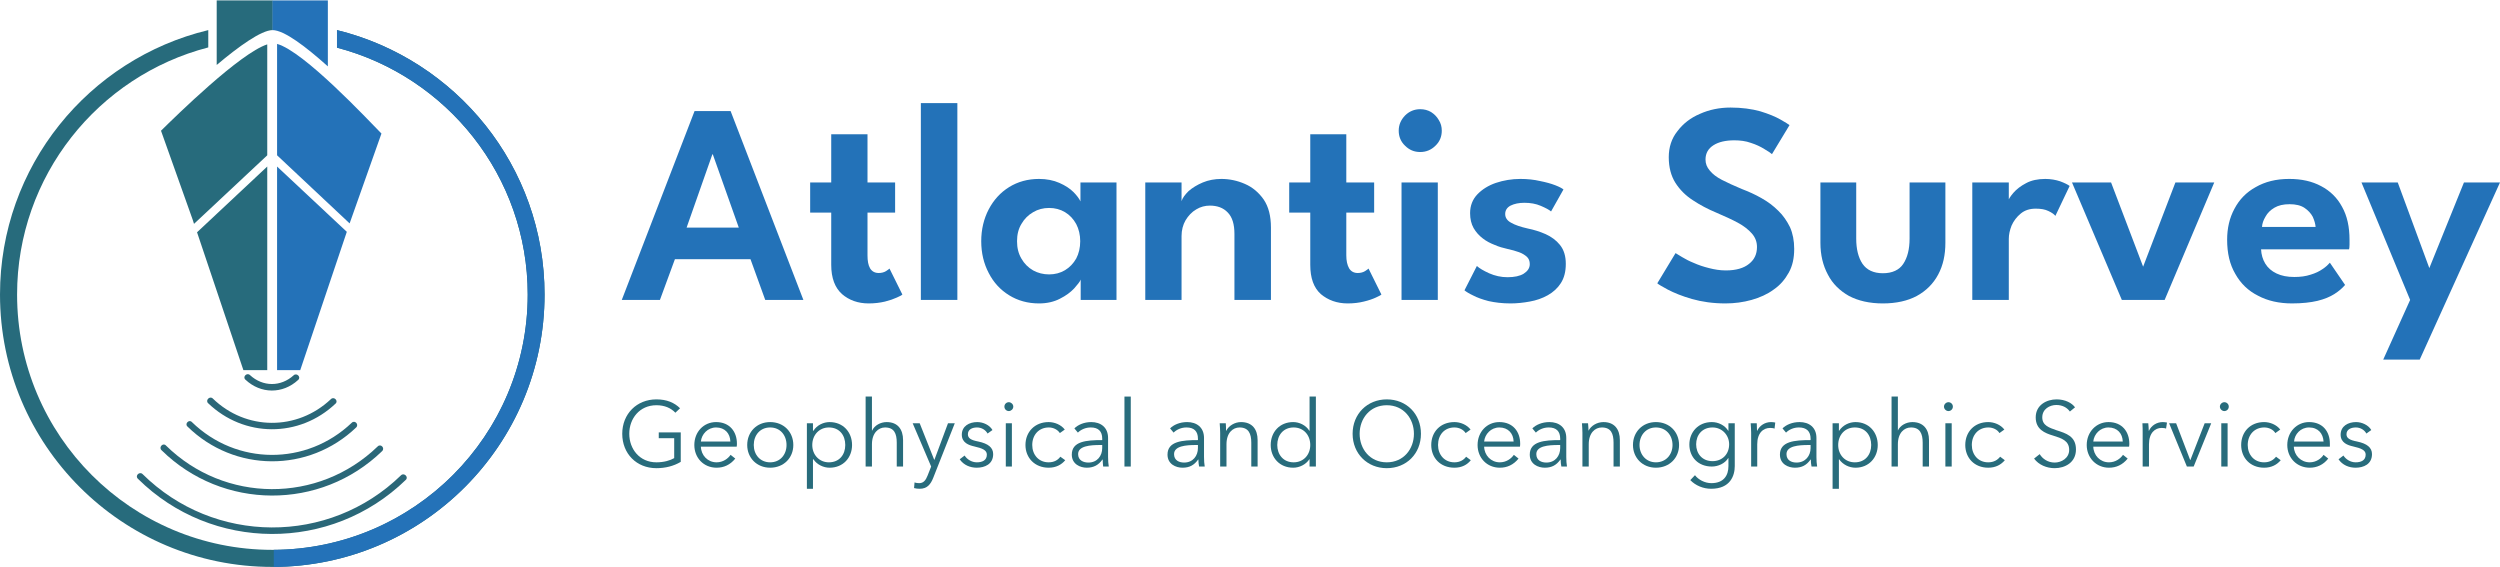<?xml version="1.0" encoding="UTF-8"?>
<!DOCTYPE svg PUBLIC "-//W3C//DTD SVG 1.0//EN" "http://www.w3.org/TR/2001/REC-SVG-20010904/DTD/svg10.dtd">
<!-- Creator: CorelDRAW 2018 (64 Bit Versão de avaliação) -->
<svg xmlns="http://www.w3.org/2000/svg" xml:space="preserve" width="520px" height="118px" version="1.0" style="shape-rendering:geometricPrecision; text-rendering:geometricPrecision; image-rendering:optimizeQuality; fill-rule:evenodd; clip-rule:evenodd"
viewBox="0 0 106.83 24.21"
 xmlns:xlink="http://www.w3.org/1999/xlink">
 <defs>
  <style type="text/css">
   <![CDATA[
    .fil6 {fill:#2472B8}
    .fil5 {fill:#276B7C}
    .fil0 {fill:#2372B8;fill-rule:nonzero}
    .fil3 {fill:#2472B8;fill-rule:nonzero}
    .fil1 {fill:#286C7C;fill-rule:nonzero}
    .fil4 {fill:#276B7C;fill-rule:nonzero}
    .fil2 {fill:#2A6778;fill-rule:nonzero}
   ]]>
  </style>
 </defs>
 <g id="Camada_x0020_1">
  <path class="fil0" d="M29.68 4.73l1.54 0 3.11 8.07 -1.63 0 -0.63 -1.74 -3.23 0 -0.64 1.74 -1.63 0 3.11 -8.07zm-0.34 4.98l2.23 0 -1.11 -3.13 -0.02 0 -1.1 3.13z"/>
  <path id="1" class="fil0" d="M34.62 7.78l0.9 0 0 -2.06 1.55 0 0 2.06 1.18 0 0 1.29 -1.18 0 0 1.82c0,0.24 0.03,0.42 0.11,0.56 0.08,0.13 0.2,0.2 0.37,0.2 0.12,0 0.23,-0.03 0.31,-0.08 0.08,-0.05 0.13,-0.09 0.15,-0.11l0.55 1.11c-0.03,0.03 -0.1,0.07 -0.24,0.13 -0.13,0.06 -0.3,0.12 -0.5,0.17 -0.21,0.05 -0.44,0.08 -0.7,0.08 -0.46,0 -0.84,-0.14 -1.14,-0.4 -0.3,-0.27 -0.46,-0.68 -0.46,-1.25l0 -2.23 -0.9 0 0 -1.29z"/>
  <polygon id="2" class="fil0" points="40.91,12.8 39.35,12.8 39.35,4.39 40.91,4.39 "/>
  <path id="3" class="fil0" d="M46.18 12.8l0 -0.87c-0.03,0.09 -0.13,0.21 -0.28,0.38 -0.15,0.16 -0.35,0.31 -0.61,0.44 -0.25,0.13 -0.55,0.2 -0.89,0.2 -0.48,0 -0.91,-0.12 -1.28,-0.35 -0.37,-0.23 -0.66,-0.54 -0.87,-0.95 -0.21,-0.4 -0.32,-0.85 -0.32,-1.36 0,-0.5 0.11,-0.96 0.32,-1.36 0.21,-0.4 0.5,-0.72 0.87,-0.95 0.37,-0.23 0.8,-0.35 1.28,-0.35 0.33,0 0.62,0.06 0.87,0.17 0.25,0.11 0.45,0.24 0.6,0.39 0.15,0.15 0.25,0.29 0.3,0.4l0 -0.81 1.54 0 0 5.02 -1.53 0zm-2.72 -2.51c0,0.29 0.06,0.53 0.19,0.75 0.12,0.21 0.29,0.38 0.5,0.5 0.2,0.11 0.43,0.17 0.68,0.17 0.25,0 0.48,-0.06 0.68,-0.18 0.2,-0.12 0.36,-0.29 0.48,-0.5 0.11,-0.21 0.17,-0.46 0.17,-0.74 0,-0.27 -0.06,-0.52 -0.17,-0.73 -0.12,-0.22 -0.28,-0.39 -0.48,-0.51 -0.2,-0.12 -0.43,-0.18 -0.68,-0.18 -0.25,0 -0.48,0.06 -0.68,0.18 -0.21,0.12 -0.38,0.29 -0.5,0.5 -0.13,0.21 -0.19,0.46 -0.19,0.74z"/>
  <path id="4" class="fil0" d="M52.19 7.63c0.34,0 0.68,0.07 1,0.21 0.33,0.14 0.6,0.37 0.81,0.67 0.21,0.31 0.31,0.71 0.31,1.2l0 3.09 -1.56 0 0 -2.82c0,-0.41 -0.09,-0.72 -0.29,-0.92 -0.19,-0.2 -0.45,-0.29 -0.76,-0.29 -0.2,0 -0.4,0.05 -0.58,0.16 -0.19,0.11 -0.34,0.27 -0.46,0.47 -0.11,0.19 -0.17,0.42 -0.17,0.67l0 2.73 -1.55 0 0 -5.02 1.55 0 0 0.8c0.04,-0.14 0.15,-0.28 0.3,-0.43 0.16,-0.14 0.37,-0.27 0.61,-0.37 0.24,-0.1 0.51,-0.15 0.79,-0.15z"/>
  <path id="5" class="fil0" d="M55.09 7.78l0.9 0 0 -2.06 1.54 0 0 2.06 1.19 0 0 1.29 -1.19 0 0 1.82c0,0.24 0.04,0.42 0.12,0.56 0.08,0.13 0.2,0.2 0.37,0.2 0.12,0 0.23,-0.03 0.31,-0.08 0.08,-0.05 0.13,-0.09 0.15,-0.11l0.55 1.11c-0.03,0.03 -0.11,0.07 -0.24,0.13 -0.13,0.06 -0.3,0.12 -0.51,0.17 -0.2,0.05 -0.43,0.08 -0.69,0.08 -0.46,0 -0.84,-0.14 -1.15,-0.4 -0.3,-0.27 -0.45,-0.68 -0.45,-1.25l0 -2.23 -0.9 0 0 -1.29z"/>
  <path id="6" class="fil0" d="M59.89 12.8l0 -5.02 1.55 0 0 5.02 -1.55 0zm0.8 -6.32c-0.26,0 -0.47,-0.09 -0.65,-0.27 -0.18,-0.17 -0.27,-0.39 -0.27,-0.64 0,-0.25 0.09,-0.46 0.27,-0.65 0.18,-0.18 0.4,-0.27 0.65,-0.27 0.17,0 0.32,0.04 0.46,0.12 0.14,0.09 0.25,0.2 0.33,0.34 0.09,0.14 0.13,0.29 0.13,0.46 0,0.25 -0.09,0.47 -0.27,0.64 -0.18,0.18 -0.4,0.27 -0.65,0.27z"/>
  <path id="7" class="fil0" d="M64.97 7.63c0.3,0 0.58,0.03 0.84,0.09 0.25,0.05 0.47,0.11 0.65,0.18 0.18,0.07 0.29,0.13 0.35,0.18l-0.53 0.94c-0.08,-0.07 -0.23,-0.15 -0.44,-0.24 -0.21,-0.09 -0.44,-0.13 -0.7,-0.13 -0.23,0 -0.43,0.04 -0.59,0.12 -0.15,0.08 -0.23,0.2 -0.23,0.36 0,0.15 0.08,0.28 0.25,0.37 0.17,0.1 0.41,0.18 0.72,0.25 0.25,0.05 0.51,0.13 0.76,0.24 0.24,0.11 0.45,0.26 0.61,0.46 0.17,0.21 0.25,0.48 0.25,0.81 0,0.33 -0.07,0.6 -0.21,0.82 -0.14,0.22 -0.33,0.39 -0.56,0.52 -0.23,0.13 -0.49,0.22 -0.77,0.27 -0.27,0.05 -0.55,0.08 -0.82,0.08 -0.36,0 -0.67,-0.04 -0.94,-0.1 -0.27,-0.07 -0.49,-0.15 -0.66,-0.24 -0.17,-0.08 -0.3,-0.16 -0.37,-0.22l0.53 -1.04c0.11,0.1 0.28,0.2 0.52,0.31 0.25,0.11 0.51,0.17 0.79,0.17 0.29,0 0.53,-0.05 0.69,-0.15 0.17,-0.11 0.26,-0.24 0.26,-0.41 0,-0.13 -0.04,-0.23 -0.12,-0.31 -0.09,-0.08 -0.2,-0.15 -0.34,-0.2 -0.14,-0.05 -0.31,-0.1 -0.5,-0.14 -0.18,-0.04 -0.36,-0.09 -0.54,-0.17 -0.18,-0.07 -0.36,-0.16 -0.51,-0.28 -0.16,-0.12 -0.29,-0.27 -0.39,-0.44 -0.1,-0.18 -0.15,-0.39 -0.15,-0.64 0,-0.32 0.11,-0.59 0.31,-0.8 0.2,-0.21 0.47,-0.38 0.79,-0.49 0.33,-0.11 0.68,-0.17 1.05,-0.17z"/>
  <path id="8" class="fil0" d="M73.95 4.58c0.48,0 0.91,0.06 1.27,0.16 0.36,0.11 0.65,0.23 0.86,0.35 0.21,0.12 0.34,0.2 0.39,0.24l-0.75 1.24c-0.06,-0.05 -0.17,-0.13 -0.33,-0.22 -0.16,-0.1 -0.35,-0.19 -0.57,-0.26 -0.22,-0.08 -0.46,-0.11 -0.71,-0.11 -0.37,0 -0.67,0.07 -0.89,0.21 -0.22,0.14 -0.34,0.34 -0.34,0.61 0,0.18 0.06,0.33 0.18,0.47 0.12,0.15 0.29,0.28 0.52,0.4 0.23,0.12 0.52,0.25 0.85,0.39 0.29,0.11 0.58,0.24 0.84,0.39 0.27,0.15 0.51,0.33 0.72,0.54 0.21,0.2 0.37,0.44 0.5,0.7 0.12,0.27 0.18,0.58 0.18,0.93 0,0.39 -0.07,0.72 -0.23,1.01 -0.16,0.29 -0.37,0.54 -0.65,0.73 -0.27,0.2 -0.59,0.34 -0.94,0.44 -0.36,0.1 -0.73,0.15 -1.12,0.15 -0.53,0 -1.01,-0.07 -1.43,-0.19 -0.42,-0.12 -0.76,-0.26 -1.03,-0.4 -0.26,-0.14 -0.41,-0.23 -0.45,-0.27l0.78 -1.29c0.05,0.03 0.14,0.09 0.28,0.17 0.13,0.08 0.3,0.17 0.5,0.25 0.2,0.09 0.41,0.16 0.65,0.22 0.23,0.06 0.47,0.1 0.72,0.1 0.44,0 0.77,-0.1 0.99,-0.28 0.23,-0.18 0.34,-0.42 0.34,-0.72 0,-0.22 -0.07,-0.41 -0.22,-0.58 -0.14,-0.16 -0.34,-0.32 -0.6,-0.46 -0.26,-0.14 -0.57,-0.28 -0.92,-0.43 -0.36,-0.15 -0.7,-0.33 -1,-0.53 -0.31,-0.2 -0.56,-0.45 -0.75,-0.75 -0.18,-0.29 -0.28,-0.65 -0.28,-1.09 0,-0.42 0.12,-0.8 0.37,-1.11 0.24,-0.32 0.56,-0.57 0.96,-0.74 0.4,-0.18 0.84,-0.27 1.31,-0.27z"/>
  <path id="9" class="fil0" d="M79.32 10.18c0,0.45 0.09,0.81 0.27,1.08 0.18,0.26 0.47,0.4 0.87,0.4 0.4,0 0.7,-0.14 0.87,-0.4 0.18,-0.27 0.27,-0.63 0.27,-1.08l0 -2.4 1.53 0 0 2.58c0,0.52 -0.1,0.97 -0.31,1.36 -0.21,0.39 -0.51,0.69 -0.91,0.91 -0.39,0.21 -0.88,0.32 -1.45,0.32 -0.57,0 -1.05,-0.11 -1.45,-0.32 -0.39,-0.22 -0.7,-0.52 -0.9,-0.91 -0.21,-0.39 -0.32,-0.84 -0.32,-1.36l0 -2.58 1.53 0 0 2.4z"/>
  <path id="10" class="fil0" d="M85.84 12.8l-1.56 0 0 -5.02 1.56 0 0 0.81 -0.04 0c0.03,-0.09 0.11,-0.22 0.24,-0.37 0.13,-0.15 0.31,-0.29 0.54,-0.41 0.22,-0.12 0.5,-0.18 0.82,-0.18 0.23,0 0.45,0.04 0.63,0.1 0.19,0.07 0.33,0.14 0.41,0.2l-0.61 1.28c-0.05,-0.07 -0.15,-0.14 -0.3,-0.21 -0.14,-0.07 -0.32,-0.1 -0.54,-0.1 -0.26,0 -0.47,0.07 -0.64,0.21 -0.17,0.14 -0.3,0.31 -0.39,0.51 -0.08,0.2 -0.12,0.39 -0.12,0.57l0 2.61z"/>
  <polygon id="11" class="fil0" points="88.54,7.78 90.21,7.78 91.58,11.38 92.96,7.78 94.62,7.78 92.5,12.8 90.67,12.8 "/>
  <path id="12" class="fil0" d="M96.62 10.64c0.01,0.22 0.07,0.43 0.18,0.61 0.11,0.18 0.27,0.32 0.48,0.42 0.21,0.1 0.46,0.15 0.76,0.15 0.26,0 0.49,-0.03 0.7,-0.1 0.2,-0.06 0.37,-0.14 0.51,-0.24 0.14,-0.09 0.24,-0.19 0.31,-0.27l0.65 0.95c-0.12,0.14 -0.27,0.27 -0.46,0.39 -0.19,0.12 -0.43,0.22 -0.72,0.29 -0.29,0.07 -0.66,0.11 -1.09,0.11 -0.55,0 -1.04,-0.11 -1.45,-0.33 -0.42,-0.21 -0.74,-0.52 -0.97,-0.93 -0.24,-0.41 -0.35,-0.89 -0.35,-1.46 0,-0.49 0.1,-0.93 0.31,-1.32 0.21,-0.4 0.51,-0.71 0.91,-0.93 0.4,-0.23 0.87,-0.35 1.43,-0.35 0.53,0 0.98,0.1 1.37,0.31 0.38,0.2 0.68,0.49 0.89,0.88 0.22,0.39 0.32,0.86 0.32,1.42 0,0.03 0,0.1 0,0.2 0,0.1 -0.01,0.16 -0.02,0.2l-3.76 0zm2.33 -0.96c-0.01,-0.13 -0.05,-0.27 -0.12,-0.43 -0.08,-0.15 -0.2,-0.28 -0.35,-0.38 -0.16,-0.11 -0.38,-0.16 -0.64,-0.16 -0.27,0 -0.48,0.05 -0.65,0.15 -0.17,0.1 -0.3,0.23 -0.38,0.38 -0.09,0.15 -0.14,0.29 -0.15,0.44l2.29 0z"/>
  <polygon id="13" class="fil0" points="103.81,11.44 105.29,7.78 106.83,7.78 103.4,15.35 101.84,15.35 102.99,12.8 100.91,7.78 102.46,7.78 "/>
  <path class="fil1" d="M29.06 17.43c-0.24,-0.24 -0.57,-0.38 -1.01,-0.38 -0.84,0 -1.46,0.62 -1.46,1.47 0,0.85 0.61,1.47 1.46,1.47 0.38,0 0.74,-0.09 1.04,-0.27l0 -1.26 -0.94 0 0 0.25 0.66 0 0 0.85c-0.17,0.1 -0.44,0.18 -0.76,0.18 -0.72,0 -1.16,-0.57 -1.16,-1.22 0,-0.65 0.44,-1.22 1.16,-1.22 0.35,0 0.62,0.12 0.81,0.32l0.2 -0.19z"/>
  <path id="1" class="fil1" d="M29.95 18.85c0.03,-0.31 0.29,-0.6 0.65,-0.6 0.38,0 0.6,0.26 0.61,0.6l-1.26 0zm1.54 0.09c0,-0.51 -0.31,-0.92 -0.89,-0.92 -0.53,0 -0.93,0.42 -0.93,0.98 0,0.55 0.4,0.97 0.95,0.97 0.31,0 0.58,-0.12 0.8,-0.39l-0.2 -0.16c-0.11,0.16 -0.32,0.32 -0.6,0.32 -0.38,0 -0.66,-0.3 -0.67,-0.67l1.53 0c0.01,-0.05 0.01,-0.09 0.01,-0.13z"/>
  <path id="2" class="fil1" d="M33.9 19c0,-0.56 -0.41,-0.98 -0.99,-0.98 -0.57,0 -0.98,0.42 -0.98,0.98 0,0.55 0.41,0.97 0.98,0.97 0.58,0 0.99,-0.42 0.99,-0.97zm-0.29 0c0,0.41 -0.27,0.74 -0.7,0.74 -0.43,0 -0.7,-0.33 -0.7,-0.74 0,-0.42 0.27,-0.75 0.7,-0.75 0.43,0 0.7,0.33 0.7,0.75z"/>
  <path id="3" class="fil1" d="M34.74 19.61l0.02 0c0.15,0.23 0.43,0.36 0.69,0.36 0.58,0 0.96,-0.43 0.96,-0.97 0,-0.55 -0.38,-0.98 -0.96,-0.98 -0.26,0 -0.54,0.13 -0.69,0.37l-0.02 0 0 -0.32 -0.26 0 0 2.8 0.26 0 0 -1.26zm1.38 -0.61c0,0.41 -0.25,0.74 -0.7,0.74 -0.41,0 -0.71,-0.32 -0.71,-0.74 0,-0.43 0.3,-0.75 0.71,-0.75 0.45,0 0.7,0.33 0.7,0.75z"/>
  <path id="4" class="fil1" d="M37.26 18.38l0 -1.45 -0.27 0 0 2.99 0.27 0 0 -0.95c0,-0.49 0.28,-0.72 0.56,-0.72 0.39,0 0.5,0.26 0.5,0.65l0 1.02 0.27 0 0 -1.13c0,-0.46 -0.23,-0.77 -0.7,-0.77 -0.26,0 -0.52,0.14 -0.62,0.36l-0.01 0z"/>
  <path id="5" class="fil1" d="M39.3 18.07l-0.3 0 0.79 1.85 -0.15 0.38c-0.08,0.21 -0.18,0.33 -0.36,0.33 -0.07,0 -0.14,-0.01 -0.2,-0.03l-0.02 0.24c0.07,0.02 0.16,0.03 0.24,0.03 0.32,0 0.47,-0.19 0.58,-0.47l0.92 -2.33 -0.29 0 -0.58 1.56 -0.01 0 -0.62 -1.56z"/>
  <path id="6" class="fil1" d="M42.41 18.36c-0.12,-0.21 -0.39,-0.34 -0.65,-0.34 -0.34,0 -0.66,0.17 -0.66,0.54 0,0.35 0.31,0.45 0.53,0.5 0.35,0.08 0.54,0.16 0.54,0.35 0,0.25 -0.2,0.33 -0.43,0.33 -0.22,0 -0.42,-0.13 -0.52,-0.29l-0.21 0.16c0.17,0.25 0.45,0.36 0.73,0.36 0.34,0 0.7,-0.15 0.7,-0.58 0,-0.28 -0.21,-0.45 -0.64,-0.54 -0.31,-0.06 -0.44,-0.14 -0.44,-0.31 0,-0.21 0.19,-0.29 0.39,-0.29 0.2,0 0.37,0.11 0.45,0.26l0.21 -0.15z"/>
  <path id="7" class="fil1" d="M43.24 18.07l-0.26 0 0 1.85 0.26 0 0 -1.85zm0.06 -0.71c0,-0.11 -0.1,-0.19 -0.19,-0.19 -0.1,0 -0.19,0.08 -0.19,0.19 0,0.11 0.09,0.19 0.19,0.19 0.09,0 0.19,-0.08 0.19,-0.19z"/>
  <path id="8" class="fil1" d="M45.5 18.34c-0.16,-0.21 -0.44,-0.32 -0.69,-0.32 -0.59,0 -0.99,0.42 -0.99,0.98 0,0.55 0.4,0.97 0.99,0.97 0.32,0 0.55,-0.13 0.71,-0.32l-0.21 -0.15c-0.1,0.14 -0.26,0.24 -0.5,0.24 -0.43,0 -0.7,-0.33 -0.7,-0.74 0,-0.43 0.28,-0.75 0.71,-0.75 0.2,0 0.38,0.1 0.47,0.24l0.21 -0.15z"/>
  <path id="9" class="fil1" d="M47.1 18.79c-0.68,0 -1.3,0.05 -1.3,0.62 0,0.41 0.36,0.56 0.64,0.56 0.29,0 0.5,-0.11 0.67,-0.35l0.01 0c0,0.1 0.01,0.21 0.02,0.3l0.24 0c-0.02,-0.1 -0.03,-0.27 -0.03,-0.41l0 -0.81c0,-0.46 -0.32,-0.68 -0.72,-0.68 -0.31,0 -0.57,0.12 -0.72,0.27l0.15 0.18c0.13,-0.13 0.33,-0.22 0.55,-0.22 0.32,0 0.49,0.16 0.49,0.48l0 0.06zm0 0.21l0 0.13c0,0.33 -0.21,0.62 -0.59,0.62 -0.21,0 -0.44,-0.09 -0.44,-0.36 0,-0.35 0.51,-0.39 0.95,-0.39l0.08 0z"/>
  <polygon id="10" class="fil1" points="48.32,16.93 48.05,16.93 48.05,19.92 48.32,19.92 "/>
  <path id="11" class="fil1" d="M51.19 18.79c-0.67,0 -1.3,0.05 -1.3,0.62 0,0.41 0.36,0.56 0.64,0.56 0.3,0 0.5,-0.11 0.67,-0.35l0.01 0c0,0.1 0.01,0.21 0.03,0.3l0.24 0c-0.02,-0.1 -0.03,-0.27 -0.03,-0.41l0 -0.81c0,-0.46 -0.32,-0.68 -0.72,-0.68 -0.32,0 -0.58,0.12 -0.73,0.27l0.15 0.18c0.13,-0.13 0.33,-0.22 0.55,-0.22 0.32,0 0.49,0.16 0.49,0.48l0 0.06zm0 0.21l0 0.13c0,0.33 -0.21,0.62 -0.59,0.62 -0.21,0 -0.43,-0.09 -0.43,-0.36 0,-0.35 0.51,-0.39 0.94,-0.39l0.08 0z"/>
  <path id="12" class="fil1" d="M52.12 18.07c0.01,0.13 0.02,0.31 0.02,0.41l0 1.44 0.27 0 0 -0.95c0,-0.49 0.27,-0.72 0.56,-0.72 0.38,0 0.5,0.26 0.5,0.65l0 1.02 0.27 0 0 -1.13c0,-0.46 -0.23,-0.77 -0.71,-0.77 -0.26,0 -0.52,0.15 -0.63,0.37l-0.01 0c0,-0.08 0,-0.22 -0.01,-0.32l-0.26 0z"/>
  <path id="13" class="fil1" d="M55.95 19.61l0.01 0 0 0.31 0.27 0 0 -2.99 -0.27 0 0 1.46 -0.01 0c-0.15,-0.24 -0.43,-0.37 -0.69,-0.37 -0.58,0 -0.96,0.43 -0.96,0.98 0,0.54 0.38,0.97 0.96,0.97 0.26,0 0.54,-0.13 0.69,-0.36zm-1.37 -0.61c0,-0.42 0.26,-0.75 0.7,-0.75 0.42,0 0.71,0.32 0.71,0.75 0,0.42 -0.29,0.74 -0.71,0.74 -0.44,0 -0.7,-0.33 -0.7,-0.74z"/>
  <path id="14" class="fil1" d="M60.72 18.52c0,-0.85 -0.62,-1.47 -1.46,-1.47 -0.83,0 -1.46,0.62 -1.46,1.47 0,0.85 0.63,1.47 1.46,1.47 0.84,0 1.46,-0.62 1.46,-1.47zm-0.3 0c0,0.65 -0.44,1.22 -1.16,1.22 -0.72,0 -1.16,-0.57 -1.16,-1.22 0,-0.65 0.44,-1.22 1.16,-1.22 0.72,0 1.16,0.57 1.16,1.22z"/>
  <path id="15" class="fil1" d="M62.84 18.34c-0.16,-0.21 -0.44,-0.32 -0.69,-0.32 -0.6,0 -0.99,0.42 -0.99,0.98 0,0.55 0.39,0.97 0.99,0.97 0.32,0 0.55,-0.13 0.7,-0.32l-0.2 -0.15c-0.1,0.14 -0.27,0.24 -0.5,0.24 -0.43,0 -0.7,-0.33 -0.7,-0.74 0,-0.43 0.27,-0.75 0.7,-0.75 0.21,0 0.39,0.1 0.48,0.24l0.21 -0.15z"/>
  <path id="16" class="fil1" d="M63.42 18.85c0.03,-0.31 0.29,-0.6 0.65,-0.6 0.38,0 0.6,0.26 0.61,0.6l-1.26 0zm1.54 0.09c0,-0.51 -0.31,-0.92 -0.89,-0.92 -0.53,0 -0.93,0.42 -0.93,0.98 0,0.55 0.4,0.97 0.95,0.97 0.31,0 0.58,-0.12 0.8,-0.39l-0.2 -0.16c-0.11,0.16 -0.32,0.32 -0.6,0.32 -0.38,0 -0.66,-0.3 -0.67,-0.67l1.53 0c0.01,-0.05 0.01,-0.09 0.01,-0.13z"/>
  <path id="17" class="fil1" d="M66.67 18.79c-0.67,0 -1.3,0.05 -1.3,0.62 0,0.41 0.36,0.56 0.64,0.56 0.3,0 0.5,-0.11 0.67,-0.35l0.01 0c0,0.1 0.01,0.21 0.03,0.3l0.24 0c-0.02,-0.1 -0.03,-0.27 -0.03,-0.41l0 -0.81c0,-0.46 -0.32,-0.68 -0.72,-0.68 -0.32,0 -0.58,0.12 -0.73,0.27l0.15 0.18c0.13,-0.13 0.33,-0.22 0.55,-0.22 0.32,0 0.49,0.16 0.49,0.48l0 0.06zm0 0.21l0 0.13c0,0.33 -0.21,0.62 -0.59,0.62 -0.21,0 -0.43,-0.09 -0.43,-0.36 0,-0.35 0.51,-0.39 0.95,-0.39l0.07 0z"/>
  <path id="18" class="fil1" d="M67.6 18.07c0.01,0.13 0.02,0.31 0.02,0.41l0 1.44 0.27 0 0 -0.95c0,-0.49 0.27,-0.72 0.56,-0.72 0.39,0 0.5,0.26 0.5,0.65l0 1.02 0.27 0 0 -1.13c0,-0.46 -0.23,-0.77 -0.7,-0.77 -0.27,0 -0.53,0.15 -0.64,0.37l0 0c0,-0.08 -0.01,-0.22 -0.02,-0.32l-0.26 0z"/>
  <path id="19" class="fil1" d="M71.75 19c0,-0.56 -0.41,-0.98 -0.99,-0.98 -0.57,0 -0.98,0.42 -0.98,0.98 0,0.55 0.41,0.97 0.98,0.97 0.58,0 0.99,-0.42 0.99,-0.97zm-0.28 0c0,0.41 -0.28,0.74 -0.71,0.74 -0.42,0 -0.7,-0.33 -0.7,-0.74 0,-0.42 0.28,-0.75 0.7,-0.75 0.43,0 0.71,0.33 0.71,0.75z"/>
  <path id="20" class="fil1" d="M72.23 20.5c0.22,0.23 0.55,0.37 0.89,0.37 0.82,0 1.01,-0.56 1.01,-0.97l0 -1.83 -0.27 0 0 0.32 -0.01 0c-0.15,-0.24 -0.43,-0.37 -0.7,-0.37 -0.58,0 -0.96,0.43 -0.96,0.96 0,0.54 0.38,0.94 0.96,0.94 0.27,0 0.56,-0.13 0.7,-0.36l0.01 0 0 0.34c0,0.4 -0.2,0.73 -0.73,0.73 -0.28,0 -0.56,-0.15 -0.7,-0.34l-0.2 0.21zm0.25 -1.53c0,-0.39 0.25,-0.72 0.7,-0.72 0.41,0 0.71,0.33 0.71,0.72 0,0.43 -0.3,0.72 -0.71,0.72 -0.45,0 -0.7,-0.33 -0.7,-0.72z"/>
  <path id="21" class="fil1" d="M74.83 18.48l0 1.44 0.26 0 0 -0.95c0,-0.49 0.26,-0.7 0.55,-0.7 0.07,0 0.15,0.01 0.19,0.03l0.03 -0.26c-0.05,-0.01 -0.11,-0.02 -0.18,-0.02 -0.26,0 -0.49,0.15 -0.59,0.37l-0.01 0c0,-0.08 -0.01,-0.22 -0.01,-0.32l-0.26 0c0.01,0.13 0.02,0.31 0.02,0.41z"/>
  <path id="22" class="fil1" d="M77.37 18.79c-0.68,0 -1.31,0.05 -1.31,0.62 0,0.41 0.36,0.56 0.64,0.56 0.3,0 0.5,-0.11 0.67,-0.35l0.01 0c0,0.1 0.01,0.21 0.03,0.3l0.24 0c-0.02,-0.1 -0.03,-0.27 -0.03,-0.41l0 -0.81c0,-0.46 -0.32,-0.68 -0.72,-0.68 -0.32,0 -0.58,0.12 -0.73,0.27l0.15 0.18c0.13,-0.13 0.33,-0.22 0.55,-0.22 0.32,0 0.5,0.16 0.5,0.48l0 0.06zm0 0.21l0 0.13c0,0.33 -0.22,0.62 -0.6,0.62 -0.21,0 -0.43,-0.09 -0.43,-0.36 0,-0.35 0.51,-0.39 0.95,-0.39l0.08 0z"/>
  <path id="23" class="fil1" d="M78.58 19.61l0.01 0c0.16,0.23 0.43,0.36 0.7,0.36 0.57,0 0.95,-0.43 0.95,-0.97 0,-0.55 -0.38,-0.98 -0.95,-0.98 -0.27,0 -0.54,0.13 -0.7,0.37l-0.01 0 0 -0.32 -0.27 0 0 2.8 0.27 0 0 -1.26zm1.38 -0.61c0,0.41 -0.25,0.74 -0.7,0.74 -0.42,0 -0.71,-0.32 -0.71,-0.74 0,-0.43 0.29,-0.75 0.71,-0.75 0.45,0 0.7,0.33 0.7,0.75z"/>
  <path id="24" class="fil1" d="M81.1 18.38l0 -1.45 -0.27 0 0 2.99 0.27 0 0 -0.95c0,-0.49 0.27,-0.72 0.56,-0.72 0.38,0 0.5,0.26 0.5,0.65l0 1.02 0.27 0 0 -1.13c0,-0.46 -0.24,-0.77 -0.71,-0.77 -0.26,0 -0.52,0.14 -0.62,0.36l0 0z"/>
  <path id="25" class="fil1" d="M83.4 18.07l-0.27 0 0 1.85 0.27 0 0 -1.85zm0.05 -0.71c0,-0.11 -0.09,-0.19 -0.19,-0.19 -0.09,0 -0.19,0.08 -0.19,0.19 0,0.11 0.1,0.19 0.19,0.19 0.1,0 0.19,-0.08 0.19,-0.19z"/>
  <path id="26" class="fil1" d="M85.65 18.34c-0.16,-0.21 -0.44,-0.32 -0.69,-0.32 -0.59,0 -0.98,0.42 -0.98,0.98 0,0.55 0.39,0.97 0.98,0.97 0.32,0 0.55,-0.13 0.71,-0.32l-0.2 -0.15c-0.11,0.14 -0.27,0.24 -0.51,0.24 -0.43,0 -0.7,-0.33 -0.7,-0.74 0,-0.43 0.28,-0.75 0.71,-0.75 0.2,0 0.39,0.1 0.47,0.24l0.21 -0.15z"/>
  <path id="27" class="fil1" d="M88.67 17.39c-0.13,-0.18 -0.41,-0.34 -0.79,-0.34 -0.41,0 -0.89,0.23 -0.89,0.77 0,0.51 0.38,0.67 0.75,0.78 0.35,0.11 0.68,0.21 0.68,0.61 0,0.35 -0.33,0.54 -0.62,0.54 -0.29,0 -0.52,-0.16 -0.64,-0.36l-0.24 0.19c0.2,0.27 0.54,0.41 0.88,0.41 0.44,0 0.91,-0.24 0.91,-0.8 0,-0.57 -0.43,-0.69 -0.83,-0.82 -0.31,-0.11 -0.61,-0.2 -0.61,-0.55 0,-0.36 0.32,-0.53 0.6,-0.53 0.26,0 0.46,0.11 0.58,0.28l0.22 -0.18z"/>
  <path id="28" class="fil1" d="M89.45 18.85c0.03,-0.31 0.29,-0.6 0.65,-0.6 0.38,0 0.6,0.26 0.61,0.6l-1.26 0zm1.54 0.09c0,-0.51 -0.31,-0.92 -0.89,-0.92 -0.52,0 -0.93,0.42 -0.93,0.98 0,0.55 0.41,0.97 0.95,0.97 0.31,0 0.58,-0.12 0.8,-0.39l-0.2 -0.16c-0.11,0.16 -0.32,0.32 -0.6,0.32 -0.38,0 -0.66,-0.3 -0.67,-0.67l1.53 0c0.01,-0.05 0.01,-0.09 0.01,-0.13z"/>
  <path id="29" class="fil1" d="M91.56 18.48l0 1.44 0.27 0 0 -0.95c0,-0.49 0.26,-0.7 0.54,-0.7 0.07,0 0.16,0.01 0.19,0.03l0.04 -0.26c-0.06,-0.01 -0.11,-0.02 -0.18,-0.02 -0.26,0 -0.49,0.15 -0.59,0.37l-0.01 0c0,-0.08 -0.01,-0.22 -0.02,-0.32l-0.25 0c0.01,0.13 0.01,0.31 0.01,0.41z"/>
  <polygon id="30" class="fil1" points="94.49,18.07 94.21,18.07 93.6,19.64 93.59,19.64 92.99,18.07 92.69,18.07 93.45,19.92 93.74,19.92 "/>
  <path id="31" class="fil1" d="M95.19 18.07l-0.27 0 0 1.85 0.27 0 0 -1.85zm0.05 -0.71c0,-0.11 -0.09,-0.19 -0.19,-0.19 -0.09,0 -0.19,0.08 -0.19,0.19 0,0.11 0.1,0.19 0.19,0.19 0.1,0 0.19,-0.08 0.19,-0.19z"/>
  <path id="32" class="fil1" d="M97.44 18.34c-0.16,-0.21 -0.44,-0.32 -0.69,-0.32 -0.59,0 -0.98,0.42 -0.98,0.98 0,0.55 0.39,0.97 0.98,0.97 0.32,0 0.55,-0.13 0.71,-0.32l-0.2 -0.15c-0.11,0.14 -0.27,0.24 -0.51,0.24 -0.43,0 -0.7,-0.33 -0.7,-0.74 0,-0.43 0.28,-0.75 0.71,-0.75 0.2,0 0.39,0.1 0.47,0.24l0.21 -0.15z"/>
  <path id="33" class="fil1" d="M98.03 18.85c0.02,-0.31 0.28,-0.6 0.64,-0.6 0.39,0 0.6,0.26 0.62,0.6l-1.26 0zm1.53 0.09c0,-0.51 -0.3,-0.92 -0.89,-0.92 -0.52,0 -0.93,0.42 -0.93,0.98 0,0.55 0.41,0.97 0.96,0.97 0.3,0 0.58,-0.12 0.79,-0.39l-0.2 -0.16c-0.1,0.16 -0.32,0.32 -0.59,0.32 -0.38,0 -0.67,-0.3 -0.68,-0.67l1.54 0c0,-0.05 0,-0.09 0,-0.13z"/>
  <path id="34" class="fil1" d="M101.33 18.36c-0.12,-0.21 -0.4,-0.34 -0.65,-0.34 -0.34,0 -0.66,0.17 -0.66,0.54 0,0.35 0.31,0.45 0.53,0.5 0.35,0.08 0.54,0.16 0.54,0.35 0,0.25 -0.2,0.33 -0.43,0.33 -0.22,0 -0.42,-0.13 -0.52,-0.29l-0.21 0.16c0.17,0.25 0.45,0.36 0.73,0.36 0.34,0 0.7,-0.15 0.7,-0.58 0,-0.28 -0.21,-0.45 -0.64,-0.54 -0.31,-0.06 -0.45,-0.14 -0.45,-0.31 0,-0.21 0.2,-0.29 0.4,-0.29 0.2,0 0.37,0.11 0.45,0.26l0.21 -0.15z"/>
  <g id="_2507886028800">
   <g>
    <g>
     <path class="fil2" d="M5.89 20.44c3.16,3.13 8.26,3.15 11.45,0.05 0.13,-0.12 -0.07,-0.32 -0.2,-0.2 -3.08,3 -8,2.97 -11.05,-0.05 -0.13,-0.12 -0.33,0.07 -0.2,0.2z"/>
    </g>
   </g>
   <g>
    <g>
     <path class="fil2" d="M6.9 19.22c2.61,2.57 6.8,2.59 9.43,0.04 0.13,-0.13 -0.06,-0.33 -0.19,-0.2 -2.53,2.45 -6.54,2.43 -9.05,-0.04 -0.12,-0.13 -0.32,0.07 -0.19,0.2z"/>
    </g>
   </g>
   <g>
    <g>
     <path class="fil2" d="M8.01 18.21c2.01,1.97 5.18,1.98 7.21,0.04 0.13,-0.13 -0.06,-0.33 -0.19,-0.2 -1.93,1.84 -4.92,1.83 -6.83,-0.03 -0.12,-0.13 -0.32,0.07 -0.19,0.19z"/>
    </g>
   </g>
   <g>
    <g>
     <path class="fil2" d="M8.89 17.21c1.54,1.48 3.9,1.49 5.45,0.02 0.13,-0.12 -0.07,-0.32 -0.2,-0.19 -1.44,1.36 -3.63,1.35 -5.05,-0.03 -0.13,-0.12 -0.32,0.08 -0.2,0.2z"/>
    </g>
   </g>
   <g>
    <g>
     <path class="fil2" d="M10.49 16.21c0.65,0.61 1.59,0.62 2.25,0.01 0.14,-0.12 -0.06,-0.32 -0.19,-0.2 -0.55,0.5 -1.32,0.5 -1.87,-0.01 -0.13,-0.12 -0.33,0.08 -0.19,0.2z"/>
    </g>
   </g>
   <path class="fil3" d="M14.01 2.82l0 -2.82 -2.38 0 0 1.27c0,0 0.01,0 0.01,0 0.51,0 1.44,0.72 2.37,1.55zm-2.17 12.98l0.99 0 1.99 -5.91 -2.98 -2.79 0 8.7zm3.1 -6.27l0.05 -0.14 1.31 -3.7c-0.6,-0.61 -3.31,-3.51 -4.46,-3.83l0 4.76 3.1 2.91z"/>
   <path class="fil4" d="M6.88 5.57l1.36 3.82 0.05 0.16 3.13 -2.93 0 -4.74c-1.17,0.38 -3.89,3.05 -4.54,3.69zm1.54 4.34l1.98 5.89 1.02 0 0 -8.7 -3 2.81zm3.22 -8.64c0,-0.42 0,-0.85 0,-1.27l-2.38 0 0 2.76c0.95,-0.8 1.9,-1.48 2.38,-1.49z"/>
   <path class="fil5" d="M14.4 1.27c5.09,1.25 8.87,5.83 8.87,11.3 0,6.43 -5.21,11.64 -11.63,11.64 -6.43,0 -11.64,-5.21 -11.64,-11.64 0,-5.48 3.79,-10.07 8.9,-11.3l0 0.74c-4.7,1.22 -8.17,5.49 -8.17,10.56 0,6.03 4.88,10.91 10.91,10.91 6.02,0 10.91,-4.88 10.91,-10.91 0,-5.06 -3.46,-9.32 -8.15,-10.55l0 -0.75z"/>
   <path class="fil6" d="M14.4 1.27c5.09,1.25 8.87,5.83 8.87,11.3 0,6.41 -5.17,11.6 -11.57,11.64l0 -0.73c6,-0.04 10.85,-4.9 10.85,-10.91 0,-5.06 -3.46,-9.32 -8.15,-10.55l0 -0.75z"/>
  </g>
 </g>
</svg>
